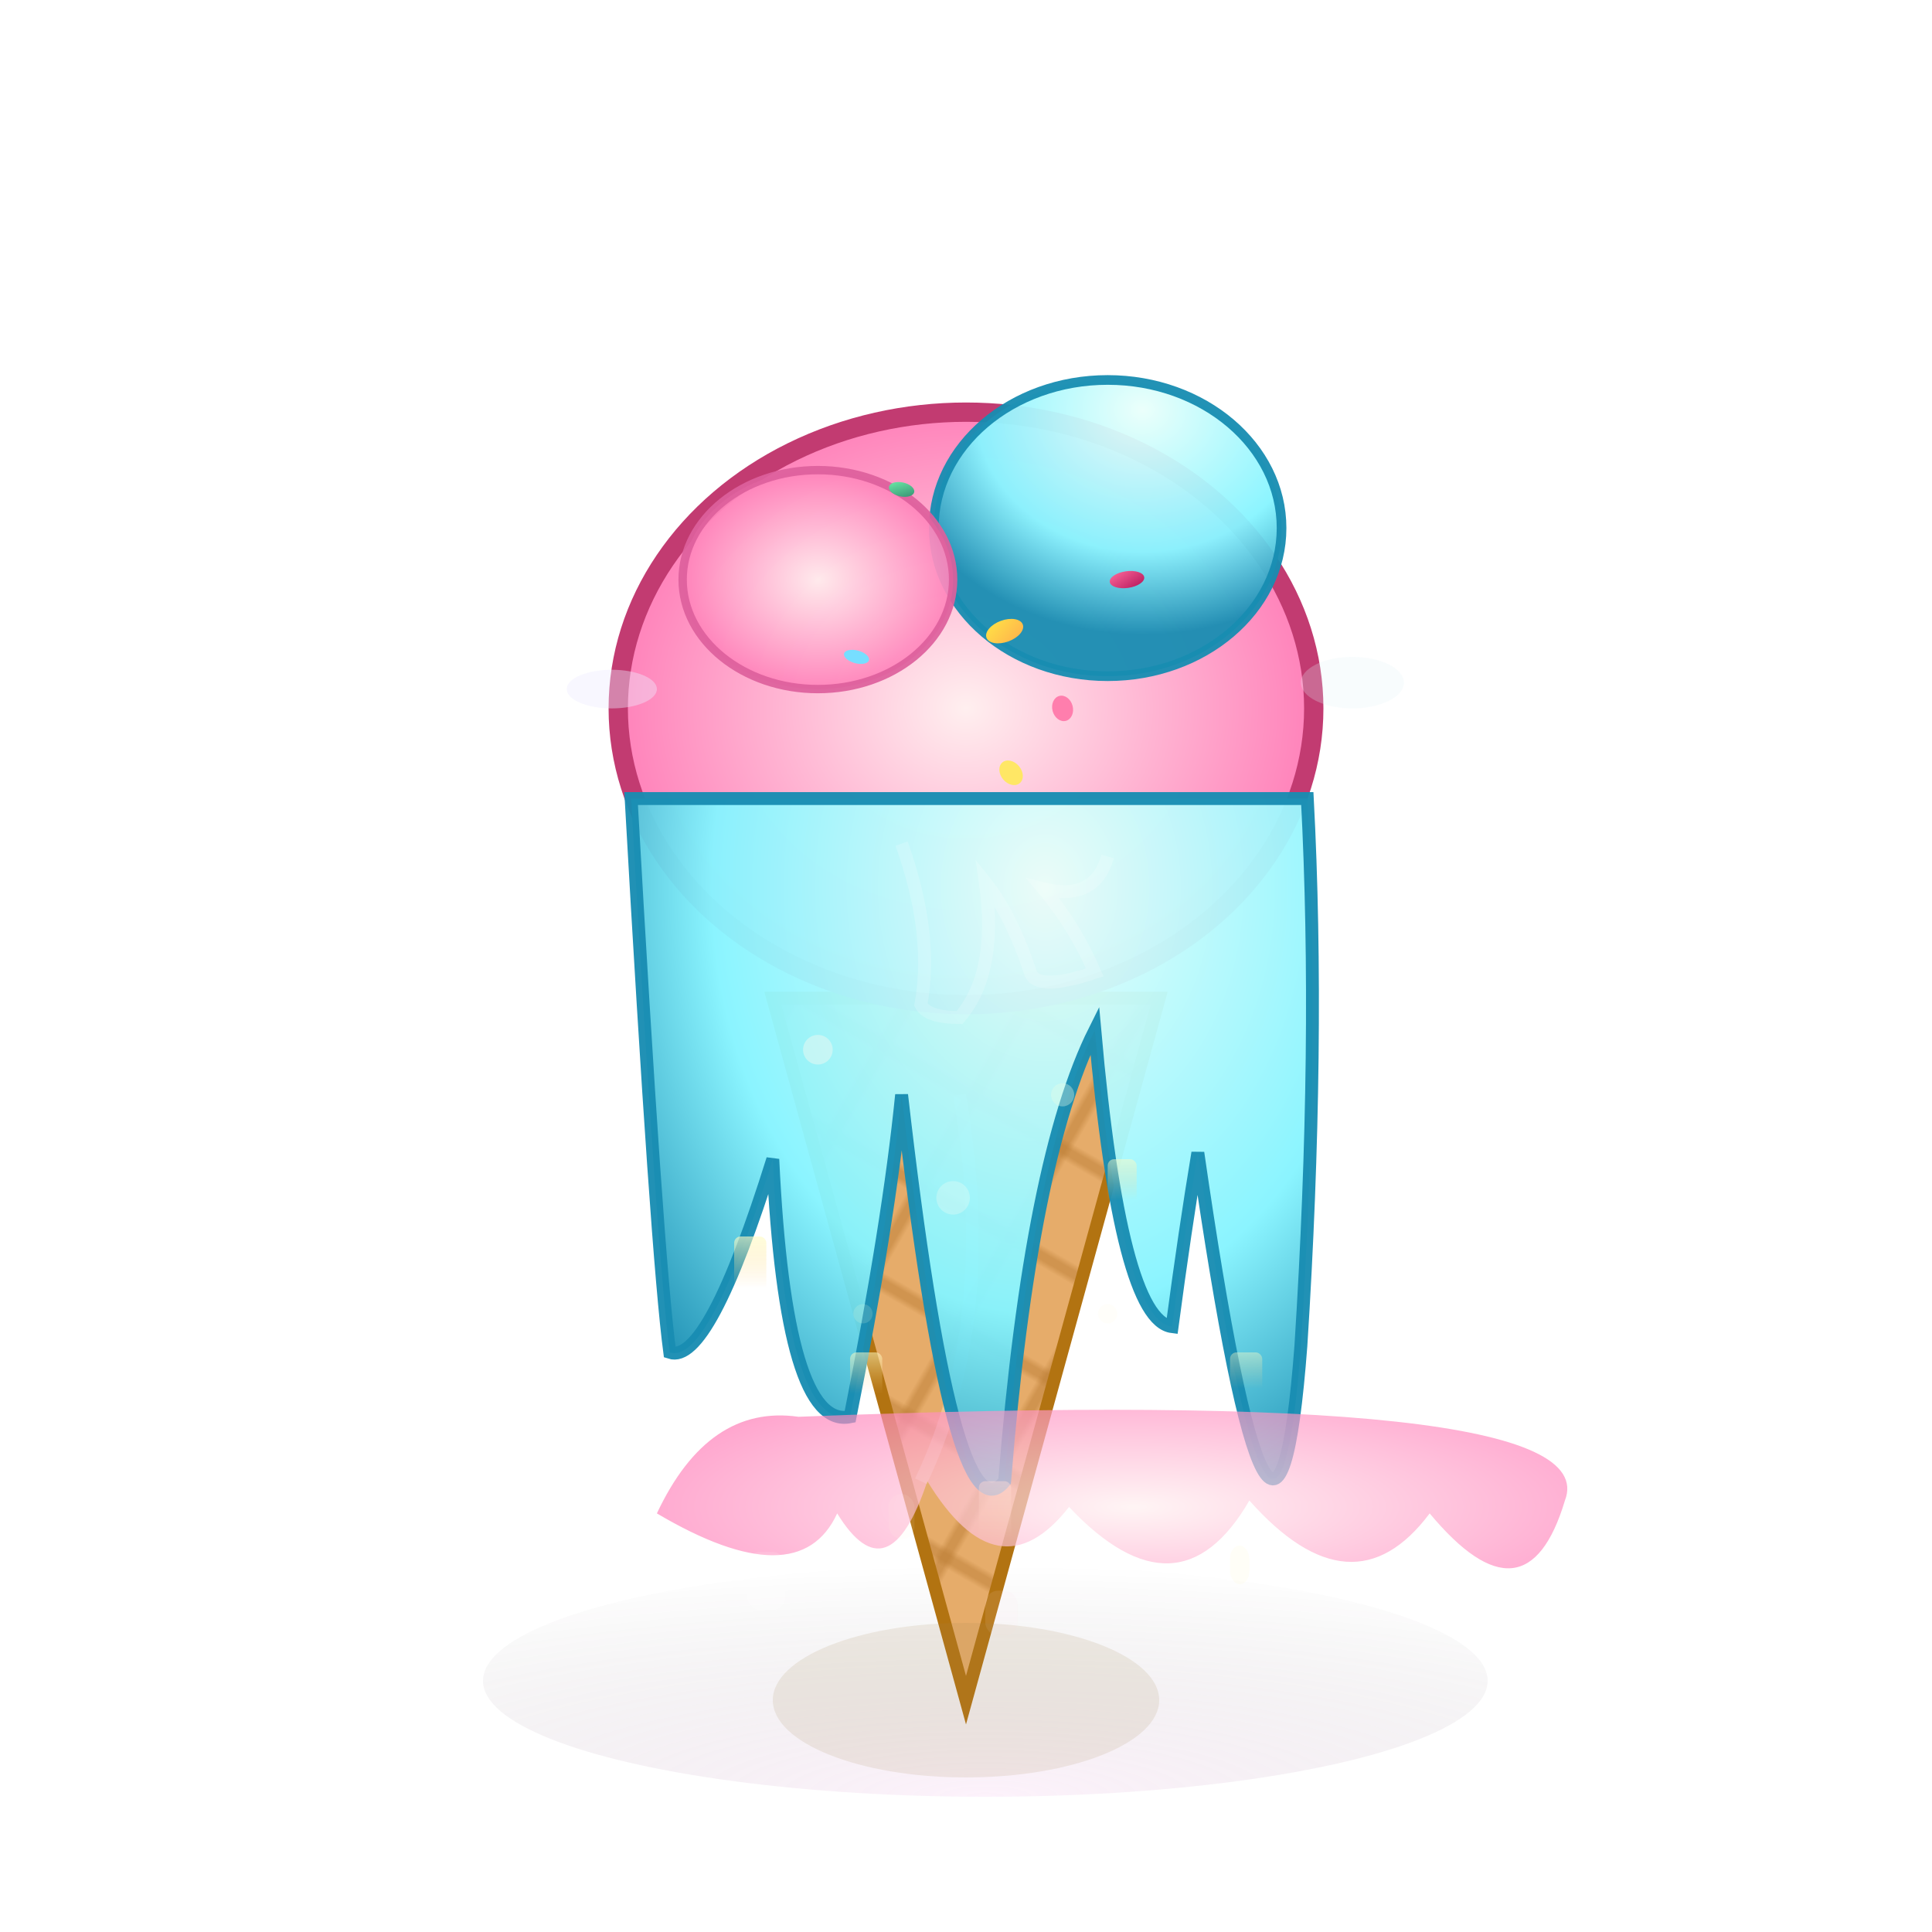<svg viewBox="0 0 300 300" xmlns="http://www.w3.org/2000/svg">
  <defs>
    <!-- Cone pattern -->
    <pattern id="conePattern" patternUnits="userSpaceOnUse" width="16" height="16" patternTransform="rotate(30)">
      <rect width="16" height="16" fill="#e6ac6a" />
      <path d="M0 8 H16" stroke="#b97b33" stroke-width="1"/>
      <path d="M8 0 V16" stroke="#b97b33" stroke-width="1"/>
    </pattern>
    <!-- Ice cream gradient -->
    <radialGradient id="iceGrad1" cx="0.5" cy="0.5" r="0.8">
      <stop offset="0%" stop-color="#ffefef" />
      <stop offset="65%" stop-color="#ff7eb8" />
      <stop offset="100%" stop-color="#c23b71" />
    </radialGradient>
    <radialGradient id="iceGrad2" cx="0.6" cy="0.1" r="0.8">
      <stop offset="0%" stop-color="#eafffa" />
      <stop offset="60%" stop-color="#86f4ff" />
      <stop offset="95%" stop-color="#188db2" />
    </radialGradient>
    <!-- Skyline highlight gradient -->
    <linearGradient id="skylineHighlight" x1="0" y1="0" x2="0" y2="1">
      <stop offset="0%" stop-color="#fffdc5" stop-opacity="0.9"/>
      <stop offset="80%" stop-color="#ffd17e" stop-opacity="0"/>
    </linearGradient>
    <radialGradient id="meltShadow" cx="0.5" cy="1" r="1">
      <stop offset="0%" stop-color="#f2a7e6" stop-opacity="0.15"/>
      <stop offset="100%" stop-color="#000" stop-opacity="0"/>
    </radialGradient>
    <!-- Sprinkles -->
    <linearGradient id="sprinklesGrad1" x1="0" y1="0" x2="1" y2="1">
      <stop offset="0%" stop-color="#ffe346"/>
      <stop offset="100%" stop-color="#ffb14c"/>
    </linearGradient>
    <linearGradient id="sprinklesGrad2" x1="0" y1="0" x2="1" y2="1">
      <stop offset="0%" stop-color="#6defa9"/>
      <stop offset="100%" stop-color="#358c71"/>
    </linearGradient>
    <linearGradient id="sprinklesGrad3" x1="0" y1="0" x2="1" y2="1">
      <stop offset="0%" stop-color="#fd689a"/>
      <stop offset="100%" stop-color="#b5175c"/>
    </linearGradient>
  </defs>
  <!-- Shadow (melting pooled ice cream) -->
  <ellipse cx="153" cy="261" rx="78" ry="18" fill="url(#meltShadow)" />
  <!-- Cone -->
  <g>
    <polygon points="120,155 180,155 150,264" fill="url(#conePattern)" stroke="#b27311" stroke-width="2"/>
    <!-- Cone highlight -->
    <path d="M149 170 Q155 205 143 230" fill="none" stroke="#fffbe6" stroke-width="2" opacity="0.3"/>
  </g>
  <!-- Melting Ice Cream Scoop (main) -->
  <g>
    <ellipse cx="150" cy="110" rx="54" ry="46" fill="url(#iceGrad1)" stroke="#c23b71" stroke-width="3" />
    <!-- Melting drips that form the skyline silhouette -->
    <path 
      d="M98,124
         Q102,195 104,210
         Q110,212 120,180 
         
         Q122,222 132,220 
         Q138,190 140,170 
         
         Q148,240 156,230 
         Q160,180 170,160 
         
         Q174,205 182,206 Q184,191 186,179
         
         Q198,262 202,209 
         Q205,162 203,124 Z"
      fill="url(#iceGrad2)" 
      stroke="#188db2" 
      stroke-width="2"
      opacity="0.96"/>
    <!-- Skyline windows (melt drops as highlights) -->
    <rect x="114" y="192" width="5" height="10" rx="1" fill="url(#skylineHighlight)" opacity="0.7"/>
    <rect x="132" y="210" width="5" height="8" rx="1" fill="url(#skylineHighlight)" opacity="0.6"/>
    <rect x="152" y="230" width="5" height="11" rx="1" fill="url(#skylineHighlight)" opacity="0.5"/>
    <rect x="172" y="180" width="4.5" height="8" rx="1" fill="url(#skylineHighlight)" opacity="0.55"/>
    <rect x="191" y="210" width="5" height="7" rx="1" fill="url(#skylineHighlight)" opacity="0.45"/>
    <!-- Extra scoop -->
    <ellipse cx="172" cy="82" rx="27" ry="23" fill="url(#iceGrad2)" stroke="#188db2" stroke-width="1.5" opacity="0.95"/>
    <ellipse cx="127" cy="90" rx="21" ry="17" fill="url(#iceGrad1)" stroke="#dd609c" stroke-width="1.3" opacity="0.92"/>
    <!-- Drip details -->
    <path d="M140,131 Q145,145 143,156 Q144,158 149,158 Q155,151 153,137 Q157,142 160,151 Q161,154 170,151 Q167,144 162,138 Q170,140 172,133" 
      fill="none" stroke="#fff" stroke-width="2" opacity="0.17"/>
    <!-- Sprinkles -->
    <ellipse cx="156" cy="98" rx="3" ry="1.7" fill="url(#sprinklesGrad1)" transform="rotate(-20 156 98)"/>
    <ellipse cx="140" cy="76" rx="2" ry="1.1" fill="url(#sprinklesGrad2)" transform="rotate(12 140 76)"/>
    <ellipse cx="175" cy="90" rx="2.7" ry="1.3" fill="url(#sprinklesGrad3)" transform="rotate(-8 175 90)"/>
    <ellipse cx="157" cy="120" rx="1.6" ry="2.1" fill="#ffe765" transform="rotate(-40 157 120)"/>
    <ellipse cx="133" cy="102" rx="2" ry="1" fill="#77deff" transform="rotate(15 133 102)"/>
    <ellipse cx="165" cy="110" rx="1.6" ry="2" fill="#ff7ead" transform="rotate(-15 165 110)"/>
  </g>
  <!-- Melting puddle-form cityscape base-->
  <g>
    <!-- Foreground building base (as a puddle) -->
    <path d="M102,235 Q124,248 130,235 Q138,248 144,230 Q155,248 166,234 Q183,252 194,233 Q210,251 222,235 Q237,253 243,233 Q250,215 124,220 Q110,218 102,235"
        fill="url(#iceGrad1)" opacity="0.68"/>
    <!-- Reflections -->
    <rect x="116" y="241" width="6" height="9" rx="2" fill="#fff" opacity="0.13"/>
    <rect x="138" y="232" width="4" height="7" rx="2" fill="#fffce7" opacity="0.09"/>
    <rect x="153" y="247" width="5" height="7" rx="2" fill="#ffe3ed" opacity="0.10"/>
    <rect x="191" y="240" width="3" height="6" rx="2" fill="#fff5b2" opacity="0.10"/>
  </g>
  <!-- Cone shadow enhancement -->
  <ellipse cx="150" cy="264" rx="30" ry="12" fill="#a38151" opacity="0.14"/>
  <!-- Floating city sparkle lights -->
  <g>
    <circle cx="127" cy="163" r="2.3" fill="#fffbf1" opacity="0.4"/>
    <circle cx="165" cy="170" r="1.8" fill="#e7fde4" opacity="0.35"/>
    <circle cx="148" cy="186" r="2.6" fill="#fffdf2" opacity="0.26"/>
    <circle cx="172" cy="204" r="1.5" fill="#fffbe9" opacity="0.22"/>
    <circle cx="134" cy="204" r="1.5" fill="#eeffd8" opacity="0.16"/>
  </g>
  <!-- Whimsical clouds in the background -->
  <g>
    <ellipse cx="80" cy="100" rx="15" ry="6" fill="#fff" opacity="0.32"/>
    <ellipse cx="95" cy="107" rx="7" ry="3" fill="#eceaff" opacity="0.41"/>
    <ellipse cx="220" cy="95" rx="16" ry="7" fill="#fff" opacity="0.18"/>
    <ellipse cx="210" cy="106" rx="8" ry="4" fill="#e7f5fa" opacity="0.25"/>
    <ellipse cx="142" cy="56" rx="11" ry="5" fill="#fff" opacity="0.09"/>
  </g>
</svg>